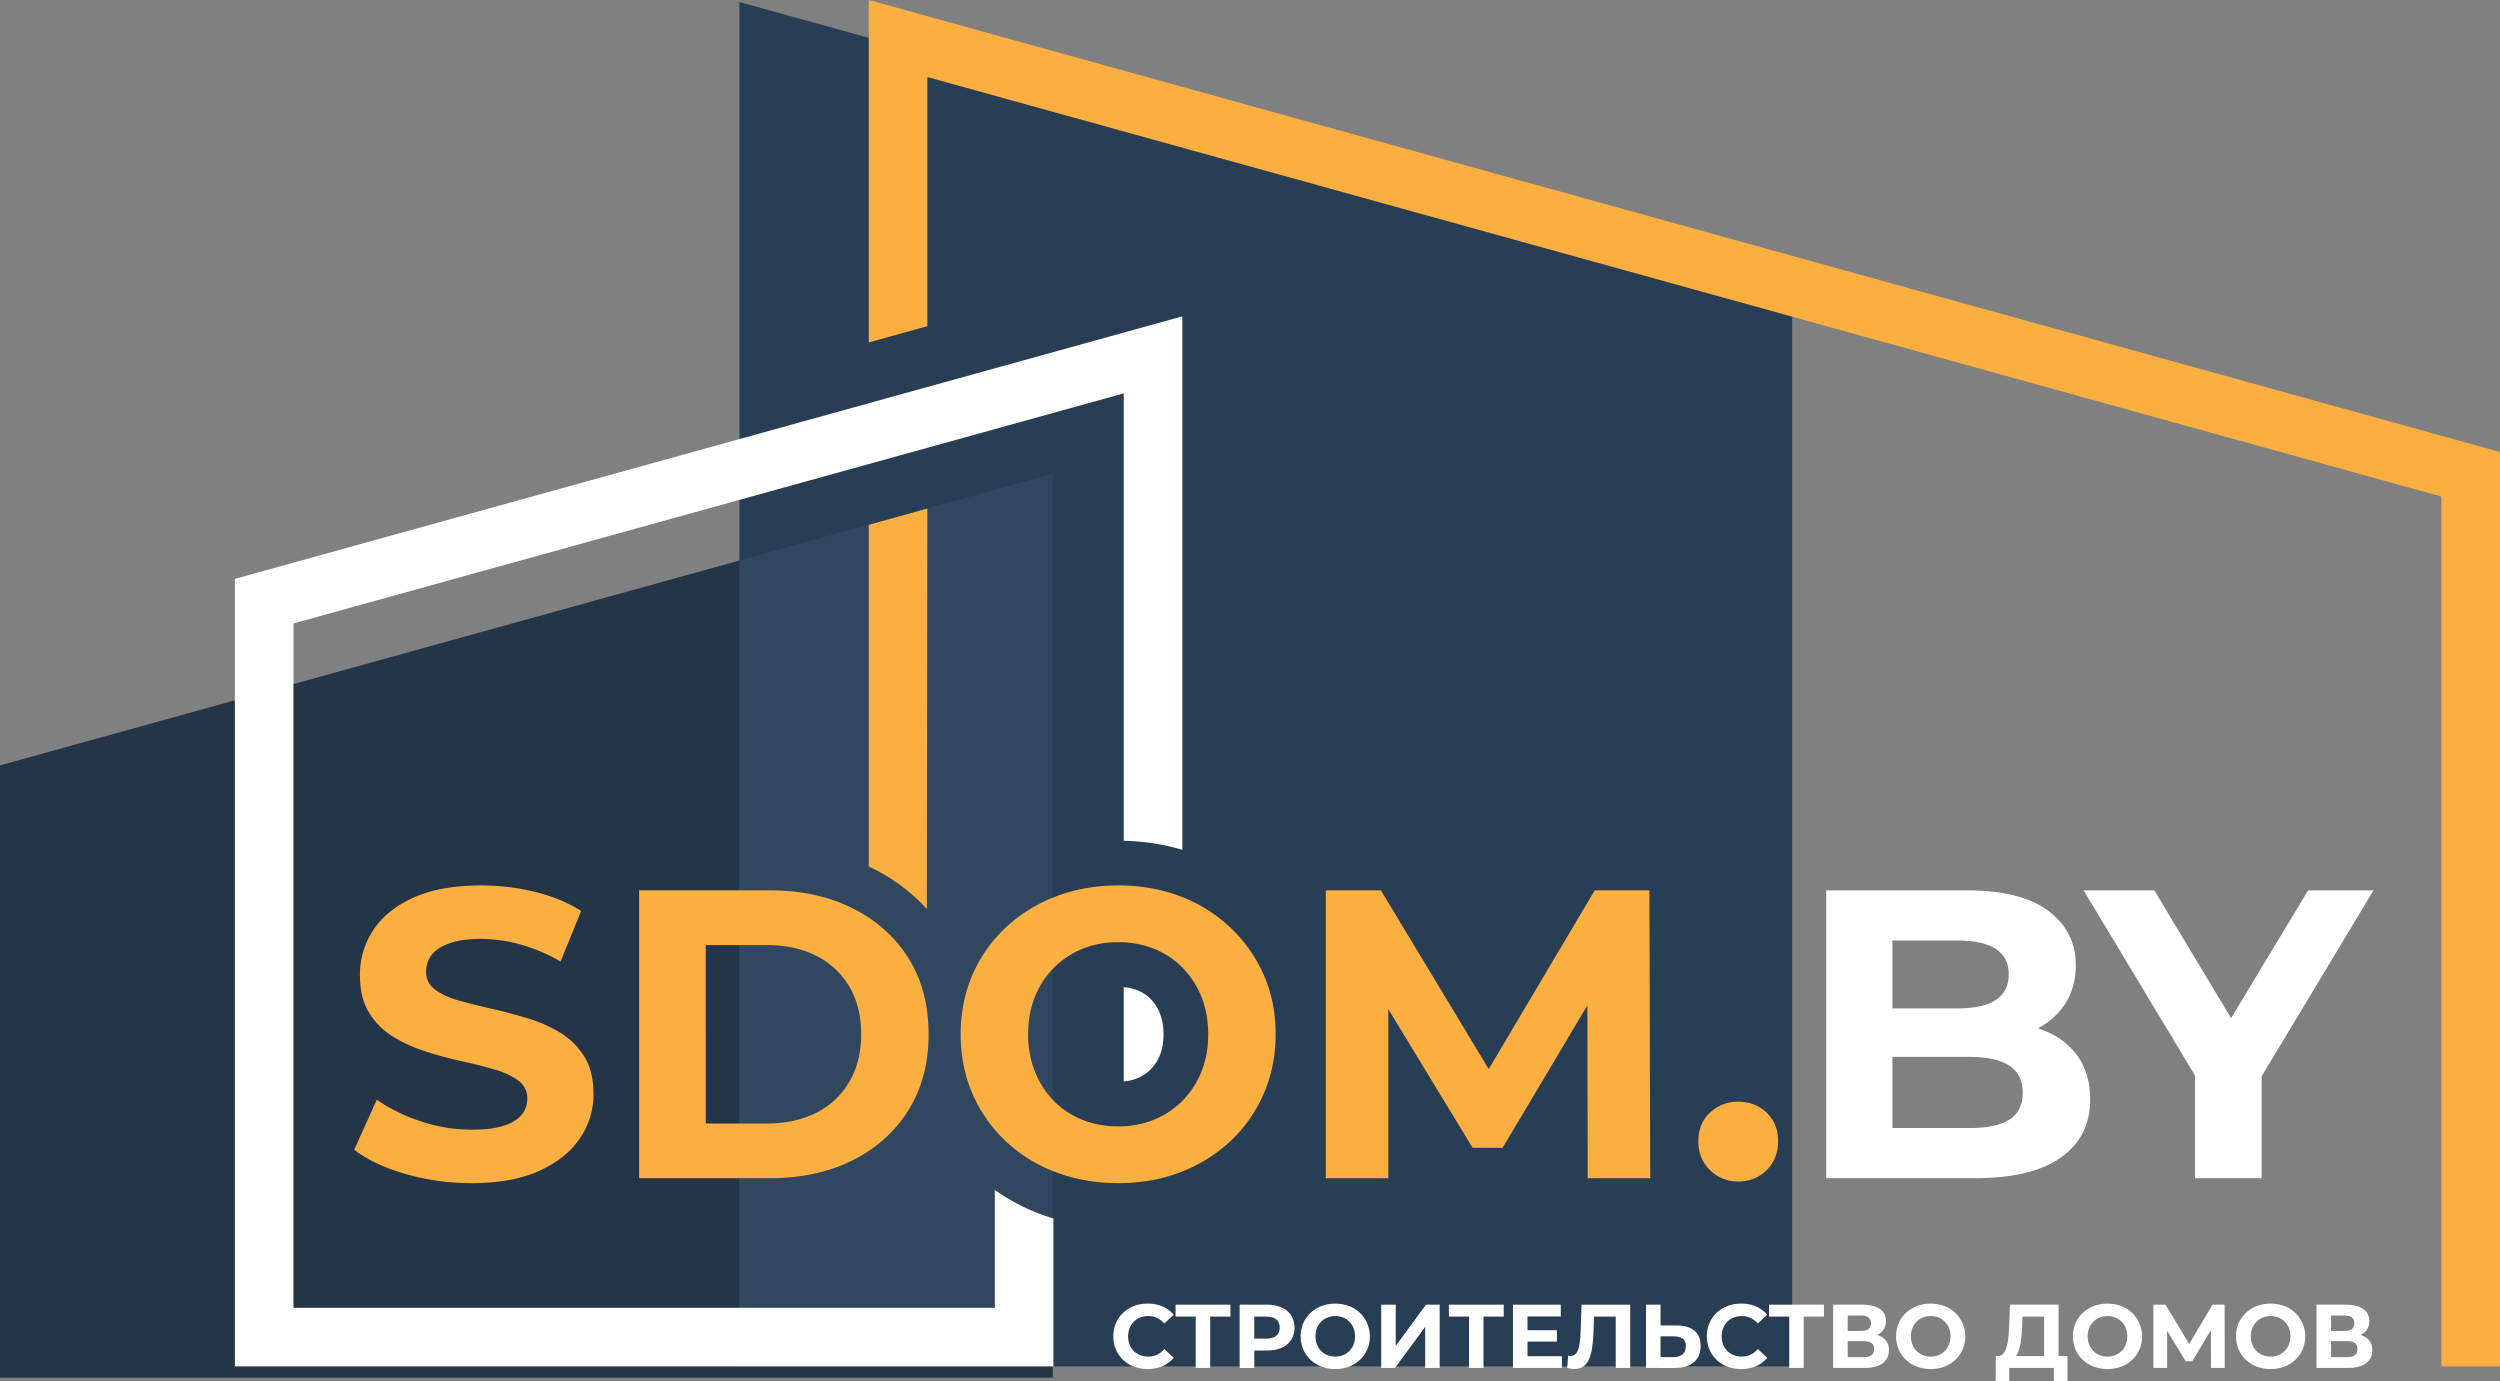 <svg xmlns="http://www.w3.org/2000/svg" width="2796.77" height="1545.016" viewBox="0 0 2796.77 1545.016"><rect x="0" y="0" width="2796.77" height="1545.016" fill="#808080" stroke="none"/><defs><style>.cls-1{fill:#243547;}.cls-1,.cls-2,.cls-3,.cls-4,.cls-6{fill-rule:evenodd;}.cls-2{fill:#283e55;}.cls-3{fill:#31475f;}.cls-4,.cls-5{fill:#fbaf40;}.cls-6,.cls-7{fill:#fff;}</style></defs><g id="Layer_2" data-name="Layer 2"><g id="Layer_1-2" data-name="Layer 1"><polygon class="cls-1" points="0 1541.272 1177.743 1541.272 1177.743 529.878 0 856.254 0 1541.272"/><polygon class="cls-2" points="2004.943 1528.63 827.201 1528.63 827.201 2.266 2004.943 328.605 2004.943 1528.63"/><polygon class="cls-3" points="1177.743 1528.63 1177.743 529.878 827.201 627.022 827.201 1528.63 1177.743 1528.63"/><polygon class="cls-4" points="971.903 383.073 1037.455 364.904 1037.455 86.189 2731.213 555.513 2731.213 1528.63 2796.77 1528.63 2796.77 573.682 2796.77 505.651 971.903 0 971.903 383.073"/><path class="cls-5" d="M527.324,1323.577a262.685,262.685,0,0,1-74.06-10.351q-35.427-10.349-57.04-26.91l25.3-56.119q20.7,14.726,48.99,24.149a179.974,179.974,0,0,0,57.27,9.431q22.08,0,35.65-4.37,13.563-4.367,20.01-12.19a27.421,27.421,0,0,0,6.44-17.939,24.283,24.283,0,0,0-10.12-20.471q-10.123-7.589-26.68-12.42-16.56-4.83-36.57-9.2-20.01-4.365-40.02-10.81a168.996,168.996,0,0,1-36.57-16.561,81.326,81.326,0,0,1-26.91-26.68q-10.35-16.56-10.35-42.32a89.823,89.823,0,0,1,14.95-50.369q14.943-22.771,45.08-36.341,30.122-13.562,75.67-13.569a253.294,253.294,0,0,1,59.8,7.13q29.433,7.137,51.98,21.39l-23,56.58a196.051,196.051,0,0,0-45.08-19.09,165.865,165.865,0,0,0-44.16-6.21q-21.627,0-35.42,5.06-13.8,5.068-19.78,13.11a30.398,30.398,0,0,0-5.98,18.63,23.82,23.82,0,0,0,10.12,20.01q10.113,7.591,26.68,12.19,16.56,4.604,36.57,9.2,20.01,4.603,40.02,10.58a154.978,154.978,0,0,1,36.57,16.1,81.399,81.399,0,0,1,26.91,26.68q10.35,16.56,10.35,41.86a87.022,87.022,0,0,1-15.18,49.68q-15.18,22.544-45.31,36.341Q573.32,1323.576,527.324,1323.577Z"/><path class="cls-5" d="M714.997,1318.056v-322h146.28q52.44,0,92.46,20.01t62.56,55.891q22.533,35.88,22.54,85.1,0,48.765-22.54,84.87-22.543,36.117-62.56,56.12-40.02,20.01-92.46,20.01Zm74.52-61.18h68.08q32.193,0,55.89-12.19a88.375,88.375,0,0,0,36.8-34.73q13.11-22.534,13.11-52.9,0-30.813-13.11-53.13a88.894,88.894,0,0,0-36.8-34.5q-23.697-12.183-55.89-12.189h-68.08Z"/><path class="cls-5" d="M1251.352,1323.577q-38.187,0-70.61-12.42a167.023,167.023,0,0,1-56.12-34.96,159.416,159.416,0,0,1-36.8-52.9q-13.11-30.36-13.11-66.24t13.11-66.24a157.944,157.944,0,0,1,37.03-52.899,170.153,170.153,0,0,1,56.12-34.96q32.193-12.42,69.92-12.42,38.176,0,70.15,12.42a168.243,168.243,0,0,1,55.66,34.96,163.308,163.308,0,0,1,37.029,52.67q13.337,30.133,13.34,66.47,0,35.88-13.34,66.471a159.292,159.292,0,0,1-37.029,52.899,170.05,170.05,0,0,1-55.66,34.73Q1289.065,1323.576,1251.352,1323.577Zm-.46-63.48a105.014,105.014,0,0,0,39.79-7.359,95.362,95.362,0,0,0,31.97-21.16,96.592,96.592,0,0,0,21.39-32.66q7.59-18.857,7.59-41.86,0-22.997-7.59-41.859a98.505,98.505,0,0,0-21.16-32.66,92.552,92.552,0,0,0-31.97-21.16,106.883,106.883,0,0,0-40.02-7.36,105.072,105.072,0,0,0-39.79,7.36,95.398,95.398,0,0,0-31.97,21.16,96.66,96.66,0,0,0-21.39,32.66q-7.59,18.867-7.59,41.859a111.649,111.649,0,0,0,7.59,41.63,97.811,97.811,0,0,0,21.16,32.891,92.326,92.326,0,0,0,31.97,21.16A106.711,106.711,0,0,0,1250.892,1260.097Z"/><path class="cls-6" d="M1287.297,1196.222a46.727,46.727,0,0,0,10.362-15.975c2.636-6.55,3.973-14.352,3.973-23.19,0-8.834-1.338-16.638-3.974-23.19a48.545,48.545,0,0,0-10.424-16.269,42.649,42.649,0,0,0-14.874-9.79,53.306,53.306,0,0,0-15.219-3.516v105.53a51.064,51.064,0,0,0,14.78-3.43A45.429,45.429,0,0,0,1287.297,1196.222Z"/><path class="cls-6" d="M1178.413,1363.165q-2.356-.712-4.687-1.476c-.468-.152-.933-.309-1.4-.464q-1.736-.578-3.458-1.182c-.461-.162-.923-.322-1.382-.487-1.549-.554-3.092-1.12-4.625-1.707-2.057-.788-4.091-1.61-6.112-2.449-.568-.235-1.13-.478-1.695-.718q-2.3-.976-4.568-1.996c-.525-.236-1.051-.471-1.573-.711q-6.129-2.813-12.016-5.948c-.144-.077-.287-.156-.431-.233q-2.815-1.508-5.572-3.092-.285-.164-.57-.327-9.026-5.212-17.421-11.202l0,0v131.902h-784.59V697.444l928.829-257.369V940.611a246.664,246.664,0,0,1,65.552,10.097V353.886L262.756,647.587V1528.63h915.698V1363.178l-.001,0Z"/><path class="cls-5" d="M1483.19,1318.056v-322h61.64l137.08,227.24h-32.66l134.78-227.24h61.18l.92,322h-69.92l-.46-214.819h12.88l-107.64,180.779h-33.58l-109.94-180.779h15.641v214.819Z"/><path class="cls-5" d="M1944.562,1321.737a43.733,43.733,0,0,1-31.51-12.65q-13.11-12.646-13.11-32.43,0-19.774,13.11-31.971a44.661,44.661,0,0,1,31.51-12.189q18.857,0,31.74,12.189,12.873,12.195,12.88,31.971,0,19.783-12.88,32.43Q1963.419,1321.745,1944.562,1321.737Z"/><path class="cls-7" d="M2043,1318.056v-322h157.319q60.721,0,91.31,23,30.587,23.007,30.591,60.721,0,25.302-12.42,43.93-12.42,18.63-34.04,28.75-21.627,10.123-49.681,10.12l8.74-18.86q30.36,0,53.82,9.89,23.459,9.898,36.569,29.21,13.11,19.321,13.11,47.381,0,41.399-32.66,64.63-32.667,23.234-96.14,23.23Zm74.06-56.12H2204q28.979,0,43.93-9.43,14.943-9.423,14.95-30.13,0-20.237-14.95-30.13-14.953-9.886-43.93-9.891h-92.46v-54.279h79.579q27.138,0,41.631-9.431,14.489-9.422,14.489-28.75,0-18.855-14.489-28.29-14.49-9.422-41.631-9.43h-74.06Z"/><path class="cls-7" d="M2455.622,1318.056V1186.497l17.02,45.08-141.681-235.52h79.12l108.561,180.78h-45.54l109.019-180.78h73.141l-141.681,235.52,16.561-45.08v131.56Z"/><path class="cls-4" d="M976.098,971.346a207.237,207.237,0,0,1,60.787,45.457l.57-447.853-65.552,18.168V969.332C973.306,969.996,974.713,970.653,976.098,971.346Z"/><path class="cls-7" d="M1283.769,1531.568a42.38,42.38,0,0,1-15.217-2.68,35.333,35.333,0,0,1-20.221-19.261,38.721,38.721,0,0,1,0-29.322,35.034,35.034,0,0,1,8.088-11.628,36.435,36.435,0,0,1,12.184-7.634,42.274,42.274,0,0,1,15.268-2.679,41.823,41.823,0,0,1,16.633,3.185,32.409,32.409,0,0,1,12.486,9.352l-10.514,9.707a24.648,24.648,0,0,0-8.09-6.218,22.722,22.722,0,0,0-9.707-2.073,24.843,24.843,0,0,0-9.1,1.618,20.632,20.632,0,0,0-7.178,4.651,21.253,21.253,0,0,0-4.703,7.179,26.212,26.212,0,0,0,0,18.402,21.232,21.232,0,0,0,4.703,7.179,20.603,20.603,0,0,0,7.178,4.651,24.823,24.823,0,0,0,9.1,1.618,22.7,22.7,0,0,0,9.707-2.073,24.088,24.088,0,0,0,8.09-6.319l10.514,9.707a32.853,32.853,0,0,1-12.486,9.403A41.533,41.533,0,0,1,1283.769,1531.568Z"/><path class="cls-7" d="M1337.664,1530.355v-61.171l3.74,3.741h-26.289V1459.578h61.375v13.346h-26.289l3.641-3.741v61.171Z"/><path class="cls-7" d="M1386.802,1530.355V1459.578h30.635a39.813,39.813,0,0,1,16.381,3.083,24.014,24.014,0,0,1,10.617,8.847,26.962,26.962,0,0,1,0,27.401,24,24,0,0,1-10.617,8.847,39.78,39.78,0,0,1-16.381,3.084h-21.535l7.279-7.381v26.895Zm16.379-25.075-7.279-7.786h20.625q7.585,0,11.326-3.235,3.738-3.235,3.74-8.999,0-5.862-3.74-9.1-3.744-3.235-11.326-3.236h-20.625l7.279-7.785Z"/><path class="cls-7" d="M1493.877,1531.568a43.037,43.037,0,0,1-15.52-2.73,36.705,36.705,0,0,1-12.336-7.685,35.014,35.014,0,0,1-8.088-11.627,38.209,38.209,0,0,1,0-29.12,34.693,34.693,0,0,1,8.139-11.628,37.406,37.406,0,0,1,12.336-7.684,44.764,44.764,0,0,1,30.787,0,36.971,36.971,0,0,1,12.234,7.684,36.945,36.945,0,0,1,8.141,40.798,35.034,35.034,0,0,1-8.141,11.628,37.365,37.365,0,0,1-12.234,7.634A41.953,41.953,0,0,1,1493.877,1531.568Zm-.1-13.953a23.087,23.087,0,0,0,8.746-1.618,20.974,20.974,0,0,0,7.027-4.651,21.256,21.256,0,0,0,4.701-7.179,26.212,26.212,0,0,0,0-18.402,21.663,21.663,0,0,0-4.652-7.179,20.335,20.335,0,0,0-7.025-4.651,23.494,23.494,0,0,0-8.797-1.618,23.092,23.092,0,0,0-8.746,1.618,20.964,20.964,0,0,0-7.027,4.651,21.22,21.22,0,0,0-4.701,7.179,26.043,26.043,0,0,0,0,18.351,21.492,21.492,0,0,0,4.65,7.229,20.296,20.296,0,0,0,7.027,4.651A23.46,23.46,0,0,0,1493.777,1517.615Z"/><path class="cls-7" d="M1545.14,1530.355V1459.578h16.277v46.106l33.772-46.106h15.369v70.777h-16.178V1484.35l-33.772,46.005Z"/><path class="cls-7" d="M1643.42,1530.355v-61.171l3.74,3.741h-26.289V1459.578h61.375v13.346h-26.289l3.641-3.741v61.171Z"/><path class="cls-7" d="M1692.558,1530.355V1459.578h53.486v13.144h-37.209V1517.21h38.523v13.145Zm15.064-29.524v-12.74h34.074v12.74Z"/><path class="cls-7" d="M1761.31,1531.467a24.958,24.958,0,0,1-3.791-.303q-1.972-.304-4.297-.809l1.012-13.852a10.593,10.593,0,0,0,2.932.404,7.415,7.415,0,0,0,6.471-3.387q2.326-3.386,3.338-9.757a128.165,128.165,0,0,0,1.312-15.47l1.012-28.715h54.398v70.777h-16.178v-61.171l3.74,3.741h-31.242l3.336-3.943-.607,18.706a174.513,174.513,0,0,1-1.414,18.503,56.884,56.884,0,0,1-3.439,13.751,19.356,19.356,0,0,1-6.369,8.595A16.962,16.962,0,0,1,1761.31,1531.467Z"/><path class="cls-7" d="M1841.39,1530.355V1459.578h16.277v23.255h17.998q12.841,0,19.818,5.713,6.976,5.714,6.976,17.138,0,12.133-7.736,18.402-7.734,6.271-21.385,6.269Zm16.277-12.133h14.762q6.27,0,9.91-3.134,3.639-3.133,3.639-9.1,0-5.862-3.588-8.442-3.592-2.579-9.961-2.579h-14.762Z"/><path class="cls-7" d="M1947.757,1531.568a42.365,42.365,0,0,1-15.217-2.68,35.344,35.344,0,0,1-20.223-19.261,38.745,38.745,0,0,1,0-29.322,35.064,35.064,0,0,1,8.09-11.628,36.416,36.416,0,0,1,12.184-7.634,42.258,42.258,0,0,1,15.268-2.679,41.823,41.823,0,0,1,16.633,3.185,32.424,32.424,0,0,1,12.486,9.352l-10.516,9.707a24.622,24.622,0,0,0-8.088-6.218,22.722,22.722,0,0,0-9.707-2.073,24.828,24.828,0,0,0-9.1,1.618,20.639,20.639,0,0,0-7.18,4.651,21.247,21.247,0,0,0-4.701,7.179,26.211,26.211,0,0,0,0,18.402,21.226,21.226,0,0,0,4.701,7.179,20.61,20.61,0,0,0,7.18,4.651,24.808,24.808,0,0,0,9.1,1.618,22.7,22.7,0,0,0,9.707-2.073,24.063,24.063,0,0,0,8.088-6.319l10.516,9.707a32.868,32.868,0,0,1-12.486,9.403A41.533,41.533,0,0,1,1947.757,1531.568Z"/><path class="cls-7" d="M2001.65,1530.355v-61.171l3.742,3.741h-26.289V1459.578h61.373v13.346h-26.289l3.641-3.741v61.171Z"/><path class="cls-7" d="M2050.789,1530.355V1459.578h32.963q12.334,0,19.211,4.752,6.873,4.754,6.875,13.549,0,8.697-6.471,13.498-6.472,4.804-17.189,4.803l1.922-4.247q11.93,0,18.502,4.752t6.572,13.751q0,9.303-7.027,14.61t-20.475,5.308ZM2067.068,1488.9h15.268q5.358,0,8.088-2.174a8.914,8.914,0,0,0,0-12.841q-2.73-2.172-8.088-2.174H2067.068Zm0,29.322h17.998q5.66,0,8.594-2.224,2.93-2.223,2.932-6.875,0-4.448-2.932-6.623-2.936-2.173-8.594-2.174h-17.998Z"/><path class="cls-7" d="M2159.986,1531.568a43.037,43.037,0,0,1-15.52-2.73,36.704,36.704,0,0,1-12.336-7.685,35.014,35.014,0,0,1-8.088-11.627,38.209,38.209,0,0,1,0-29.12,34.694,34.694,0,0,1,8.139-11.628,37.405,37.405,0,0,1,12.336-7.684,44.764,44.764,0,0,1,30.787,0,36.972,36.972,0,0,1,12.234,7.684,36.946,36.946,0,0,1,8.141,40.798,35.034,35.034,0,0,1-8.141,11.628,37.366,37.366,0,0,1-12.234,7.634A41.954,41.954,0,0,1,2159.986,1531.568Zm-.1-13.953a23.087,23.087,0,0,0,8.746-1.618,20.974,20.974,0,0,0,7.027-4.651,21.257,21.257,0,0,0,4.701-7.179,26.211,26.211,0,0,0,0-18.402,21.663,21.663,0,0,0-4.652-7.179,20.335,20.335,0,0,0-7.025-4.651,23.494,23.494,0,0,0-8.797-1.618,23.093,23.093,0,0,0-8.746,1.618,20.965,20.965,0,0,0-7.027,4.651,21.217,21.217,0,0,0-4.701,7.179,26.043,26.043,0,0,0,0,18.351,21.49,21.49,0,0,0,4.65,7.229,20.297,20.297,0,0,0,7.027,4.651A23.46,23.46,0,0,0,2159.886,1517.615Z"/><path class="cls-7" d="M2232.582,1545.016l.102-28.008h80.18v28.008h-15.166v-14.661H2247.75v14.661Zm19.818-25.783-17.492-2.225a7.452,7.452,0,0,0,6.016-2.528,18.946,18.946,0,0,0,3.791-7.431,62.702,62.702,0,0,0,2.074-11.274q.656-6.47.961-14.054l.809-22.143h54.397v63.497h-16.178v-50.151h-24.266l-.305,10.313q-.302,6.574-.859,12.437a81.512,81.512,0,0,1-1.668,10.667,33.702,33.702,0,0,1-2.881,8.139A11.032,11.032,0,0,1,2252.4,1519.233Z"/><path class="cls-7" d="M2357.756,1531.568a43.037,43.037,0,0,1-15.52-2.73,36.705,36.705,0,0,1-12.336-7.685,35.014,35.014,0,0,1-8.088-11.627,38.209,38.209,0,0,1,0-29.12,34.693,34.693,0,0,1,8.139-11.628,37.406,37.406,0,0,1,12.336-7.684,44.764,44.764,0,0,1,30.787,0,36.971,36.971,0,0,1,12.234,7.684,36.945,36.945,0,0,1,8.141,40.798,35.034,35.034,0,0,1-8.141,11.628,37.365,37.365,0,0,1-12.234,7.634A41.953,41.953,0,0,1,2357.756,1531.568Zm-.1-13.953a23.087,23.087,0,0,0,8.746-1.618,20.972,20.972,0,0,0,7.027-4.651,21.256,21.256,0,0,0,4.701-7.179,26.212,26.212,0,0,0,0-18.402,21.663,21.663,0,0,0-4.652-7.179,20.335,20.335,0,0,0-7.025-4.651,23.494,23.494,0,0,0-8.797-1.618,23.092,23.092,0,0,0-8.746,1.618,20.964,20.964,0,0,0-7.027,4.651,21.22,21.22,0,0,0-4.701,7.179,26.043,26.043,0,0,0,0,18.351,21.493,21.493,0,0,0,4.65,7.229,20.296,20.296,0,0,0,7.027,4.651A23.46,23.46,0,0,0,2357.656,1517.615Z"/><path class="cls-7" d="M2409.019,1530.355V1459.578h13.549l30.131,49.948h-7.18l29.625-49.948h13.549l.102,70.777h-15.369l-.102-47.218h2.934l-23.762,39.736h-7.279l-24.268-39.736h3.438v47.218Z"/><path class="cls-7" d="M2540.259,1531.568a43.037,43.037,0,0,1-15.52-2.73,36.686,36.686,0,0,1-12.336-7.685,35.047,35.047,0,0,1-8.09-11.627,38.233,38.233,0,0,1,0-29.12,34.725,34.725,0,0,1,8.141-11.628,37.396,37.396,0,0,1,12.334-7.684,44.77,44.77,0,0,1,30.789,0,36.991,36.991,0,0,1,12.234,7.684,36.938,36.938,0,0,1,8.139,40.798,35.002,35.002,0,0,1-8.139,11.628,37.386,37.386,0,0,1-12.234,7.634A41.96,41.96,0,0,1,2540.259,1531.568Zm-.102-13.953a23.088,23.088,0,0,0,8.746-1.618,20.953,20.953,0,0,0,7.027-4.651,21.226,21.226,0,0,0,4.701-7.179,26.183,26.183,0,0,0,0-18.402,21.627,21.627,0,0,0-4.65-7.179,20.343,20.343,0,0,0-7.027-4.651,23.494,23.494,0,0,0-8.797-1.618,23.1,23.1,0,0,0-8.746,1.618,20.983,20.983,0,0,0-7.027,4.651,21.277,21.277,0,0,0-4.701,7.179,26.071,26.071,0,0,0,0,18.351,21.521,21.521,0,0,0,4.65,7.229,20.315,20.315,0,0,0,7.027,4.651A23.467,23.467,0,0,0,2540.158,1517.615Z"/><path class="cls-7" d="M2591.521,1530.355V1459.578h32.963q12.334,0,19.211,4.752,6.873,4.754,6.875,13.549,0,8.697-6.471,13.498-6.472,4.804-17.189,4.803l1.922-4.247q11.93,0,18.502,4.752t6.572,13.751q0,9.303-7.027,14.61t-20.475,5.308ZM2607.8,1488.9h15.268q5.358,0,8.088-2.174a8.914,8.914,0,0,0,0-12.841q-2.731-2.172-8.088-2.174H2607.8Zm0,29.322h17.998q5.66,0,8.594-2.224,2.93-2.223,2.932-6.875,0-4.448-2.932-6.623-2.936-2.173-8.594-2.174H2607.8Z"/></g></g></svg>